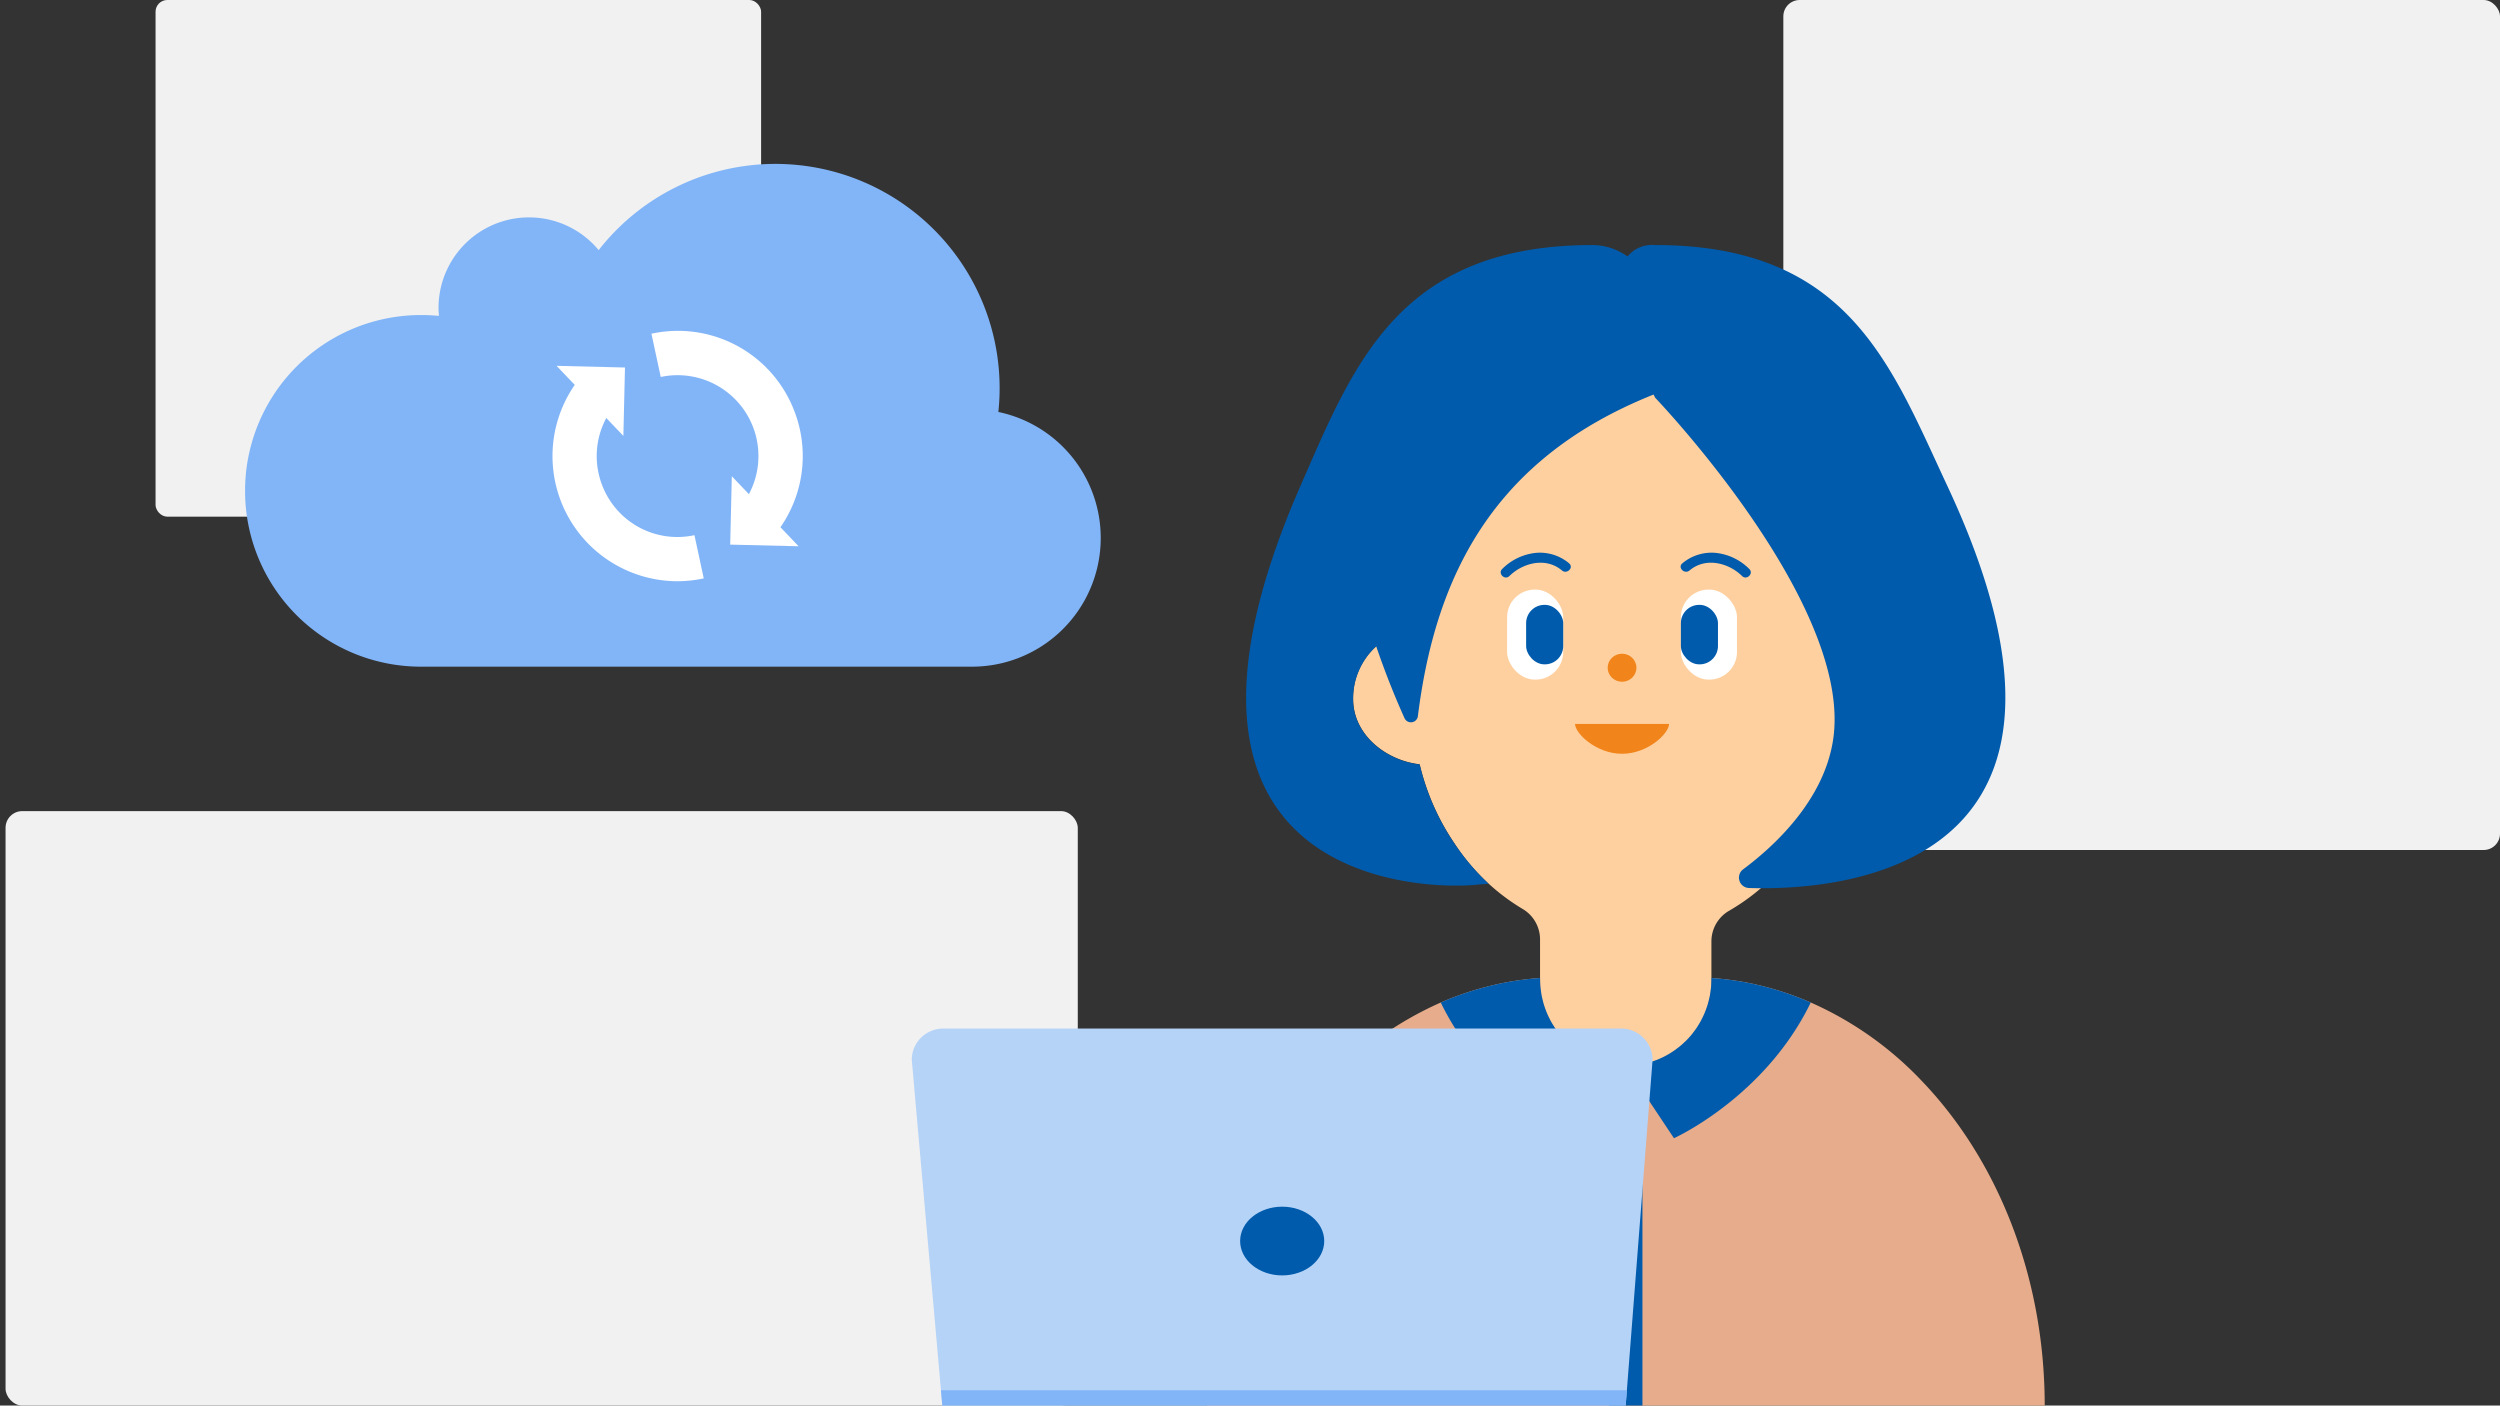 <svg id="ol" xmlns="http://www.w3.org/2000/svg" width="450" height="253" viewBox="0 0 450 253"><rect x="0" y="0" width="450" height="253" fill="#333333" stroke="none"/><defs><style>.cls-1{fill:#f1f1f1;}.cls-2{fill:#82b5f7;}.cls-3{fill:#fff;}.cls-4{fill:#ffd09f;}.cls-5{fill:#f1851b;}.cls-6{fill:#005bac;}.cls-7{fill:#e6ac8b;}.cls-8{fill:none;}.cls-9{fill:#ffd1c9;}.cls-10{fill:#b5d3f7;}</style></defs><rect class="cls-1" x="1" y="146" width="193" height="107" rx="3.01"/><rect class="cls-1" x="28" width="109" height="93" rx="2.109"/><rect class="cls-1" x="321" width="129" height="153" rx="2.942"/><path class="cls-2" d="M174.964,120a23.168,23.168,0,0,0,4.74-45.846A40.363,40.363,0,0,0,107.76,45.019a16.288,16.288,0,0,0-28.825,10.4c0,.487.03.967.073,1.443-1.011-.1-2.037-.151-3.073-.151a31.645,31.645,0,1,0,0,63.289Z"/><path class="cls-3" d="M108.413,87.4a14.5,14.5,0,0,1,.719-12.162l3.075,3.225.29-12.311-12.31-.3,3.267,3.426a22.524,22.524,0,0,0,18.437,35.343,22.789,22.789,0,0,0,4.785-.51L125,96.33A14.484,14.484,0,0,1,108.413,87.4Z"/><path class="cls-3" d="M142.939,73.879A22.416,22.416,0,0,0,117.26,60.068l1.673,7.787A14.551,14.551,0,0,1,134.8,88.946l-3.075-3.225-.29,12.311,12.31.294L140.481,94.9A22.439,22.439,0,0,0,142.939,73.879Z"/><path class="cls-4" d="M341.706,125.823a12.453,12.453,0,0,0-8.853-12.119V89.128a44.543,44.543,0,0,0-.545-6.911,43.058,43.058,0,0,0-6.929-17.578,38.76,38.76,0,0,0-64.92,0,43.058,43.058,0,0,0-6.929,17.578,44.543,44.543,0,0,0-.545,6.911v24.423a12.419,12.419,0,0,0-9.419,12.272c0,6.479,6,11.071,11.978,11.741a42.909,42.909,0,0,0,6.251,14.227A37.714,37.714,0,0,0,274,163.569a6.368,6.368,0,0,1,3.209,5.484v23.736a6.673,6.673,0,0,0,6.844,6.488h17.157a6.673,6.673,0,0,0,6.844-6.488V169.408a6.366,6.366,0,0,1,3.275-5.523,37.955,37.955,0,0,0,12.711-12.094,42.9,42.9,0,0,0,6.274-14.322C336.012,136.525,341.706,132.086,341.706,125.823Z"/><ellipse class="cls-5" cx="291.968" cy="120.193" rx="2.59" ry="2.524"/><path class="cls-5" d="M300.43,130.312c0,1.68-3.788,5.369-8.462,5.369s-8.462-3.689-8.462-5.369Z"/><path class="cls-6" d="M282.452,101.409a8.159,8.159,0,0,0-6.116-1.881,10.034,10.034,0,0,0-5.943,2.887c-.837.822.467,2.094,1.3,1.271,2.457-2.413,6.6-3.433,9.451-1.006.89.758,2.2-.508,1.3-1.271Z"/><rect class="cls-3" x="271.278" y="106.127" width="10.101" height="16.204" rx="4.985"/><rect class="cls-6" x="274.702" y="108.874" width="6.676" height="10.71" rx="3.295"/><path class="cls-6" d="M304.123,102.68c2.851-2.427,6.994-1.407,9.451,1.006.837.822,2.142-.449,1.3-1.271a10.034,10.034,0,0,0-5.943-2.887,8.158,8.158,0,0,0-6.116,1.881c-.9.763.413,2.03,1.3,1.271Z"/><rect class="cls-3" x="302.558" y="106.127" width="10.101" height="16.204" rx="4.985" transform="matrix(-1, 0, 0, -1, 615.216, 228.458)"/><rect class="cls-6" x="302.558" y="108.874" width="6.676" height="10.71" rx="3.295" transform="translate(611.792 228.458) rotate(-180)"/><path class="cls-6" d="M350.53,87.483C340.3,65.621,332.722,44.072,297.8,44.107a5.658,5.658,0,0,0-4.841,2.06,10.993,10.993,0,0,0-6.155-2.06c-34.919-.035-43.053,21.277-52.727,43.376-33.049,75.5,27.976,72.431,32.137,71.707,0,0,.632-.015,1.725-.114a42.4,42.4,0,0,1-6.148-7.246,42.914,42.914,0,0,1-6.252-14.226c-5.982-.671-11.977-5.262-11.977-11.742a12.8,12.8,0,0,1,4.16-9.52c1.819,5.359,3.731,9.912,5.1,12.948a1.263,1.263,0,0,0,2.394-.357c3.122-25.01,13.373-46.328,42.43-57.914.179.364.288.577.288.577s5.36,5.592,11.709,13.844c10.088,13.111,22.679,32.955,20.288,47.9-1.738,10.864-10.643,19.023-16.15,23.125a1.869,1.869,0,0,0,1.079,3.379c.673.021,1.4.033,2.161.036C336.113,159.947,381.285,153.241,350.53,87.483Z"/><path class="cls-7" d="M345.907,194.555A61.978,61.978,0,0,0,325.824,180.4l-.007,0a55.755,55.755,0,0,0-10.125-3.276,51.788,51.788,0,0,0-7.545-1.072l-.089,0v.2a15.424,15.424,0,1,1-30.845,0v-.2l-.09,0a52.279,52.279,0,0,0-8.737,1.364,56.319,56.319,0,0,0-8.932,2.986l-.007,0a61.978,61.978,0,0,0-20.083,14.156h0c-13.545,14.114-22.141,35.037-22.141,58.445H368.048C368.048,229.591,359.452,208.668,345.907,194.555Z"/><path class="cls-8" d="M283.784,189.007c-.184-.131-.361-.27-.539-.409C283.423,188.737,283.6,188.876,283.784,189.007Z"/><path class="cls-8" d="M299.653,190.124c-.19.1-.383.19-.576.281C299.27,190.314,299.463,190.222,299.653,190.124Z"/><path class="cls-8" d="M306.725,182.569c-.111.253-.232.5-.356.747C306.493,183.07,306.613,182.822,306.725,182.569Z"/><path class="cls-8" d="M306.09,183.856c-.136.245-.283.482-.431.718C305.807,184.337,305.954,184.1,306.09,183.856Z"/><path class="cls-8" d="M282.686,188.153c-.187-.16-.364-.331-.543-.5C282.322,187.822,282.5,187.993,282.686,188.153Z"/><path class="cls-8" d="M281.668,187.2q-.471-.481-.9-1Q281.2,186.724,281.668,187.2Z"/><path class="cls-8" d="M303.133,187.649c-.181.171-.36.343-.549.5C302.773,187.992,302.952,187.82,303.133,187.649Z"/><path class="cls-8" d="M286.193,190.4c-.193-.09-.385-.182-.573-.279C285.809,190.222,286,190.314,286.193,190.4Z"/><path class="cls-8" d="M298.369,190.718c-.193.078-.391.147-.588.218C297.978,190.865,298.176,190.8,298.369,190.718Z"/><polygon class="cls-8" points="295.639 191.543 295.639 191.543 295.639 191.543 295.639 191.543"/><path class="cls-8" d="M297.031,191.192c-.195.059-.4.1-.594.155C296.635,191.3,296.836,191.251,297.031,191.192Z"/><path class="cls-8" d="M288.829,191.346c-.2-.051-.395-.095-.588-.153C288.435,191.251,288.633,191.3,288.829,191.346Z"/><path class="cls-8" d="M287.489,190.935c-.2-.07-.394-.139-.587-.217C287.1,190.8,287.293,190.865,287.489,190.935Z"/><path class="cls-8" d="M305.348,185.068c-.174.256-.363.5-.551.745C304.985,185.569,305.174,185.324,305.348,185.068Z"/><path class="cls-8" d="M307.245,181.211c-.089.268-.184.532-.287.793C307.061,181.743,307.156,181.479,307.245,181.211Z"/><path class="cls-8" d="M284.956,189.759q-.282-.165-.556-.342C284.583,189.535,284.767,189.649,284.956,189.759Z"/><path class="cls-8" d="M308.058,176.242c0,.508-.028,1.01-.075,1.506C308.03,177.252,308.058,176.75,308.058,176.242Z"/><path class="cls-8" d="M277.5,179.214c-.061-.32-.106-.646-.147-.974C277.4,178.568,277.44,178.894,277.5,179.214Z"/><path class="cls-8" d="M277.844,180.636c-.081-.282-.152-.569-.218-.857C277.693,180.067,277.762,180.354,277.844,180.636Z"/><path class="cls-8" d="M277.288,177.747c-.047-.5-.075-1-.075-1.505C277.213,176.75,277.241,177.252,277.288,177.747Z"/><path class="cls-8" d="M304.5,186.2c-.285.348-.587.681-.9,1Q304.074,186.723,304.5,186.2Z"/><path class="cls-8" d="M307.918,178.236c-.042.329-.086.657-.148.98C307.832,178.893,307.876,178.565,307.918,178.236Z"/><path class="cls-8" d="M279.609,184.568c-.147-.234-.293-.469-.427-.711C279.316,184.1,279.462,184.334,279.609,184.568Z"/><path class="cls-8" d="M278.9,183.315c-.123-.246-.243-.493-.354-.745C278.658,182.823,278.778,183.069,278.9,183.315Z"/><path class="cls-8" d="M300.874,189.416c-.185.118-.371.234-.56.344C300.5,189.65,300.689,189.534,300.874,189.416Z"/><path class="cls-8" d="M307.645,179.777c-.066.289-.136.576-.218.859C307.509,180.353,307.579,180.066,307.645,179.777Z"/><path class="cls-8" d="M302.029,188.6c-.179.14-.358.28-.543.411C301.671,188.876,301.85,188.736,302.029,188.6Z"/><path class="cls-8" d="M278.313,182c-.1-.26-.2-.524-.287-.792C278.115,181.479,278.21,181.743,278.313,182Z"/><path class="cls-8" d="M280.466,185.8c-.185-.241-.371-.481-.542-.732C280.1,185.321,280.281,185.561,280.466,185.8Z"/><path class="cls-6" d="M325.824,180.4l-.007,0a55.833,55.833,0,0,0-10.125-3.276,51.788,51.788,0,0,0-7.545-1.072l-.089,0v.2c0,.508-.028,1.01-.075,1.506-.016.165-.044.325-.065.488-.042.329-.086.657-.148.98-.036.189-.082.374-.125.561-.066.289-.136.576-.218.859-.056.194-.118.384-.182.575-.089.268-.184.532-.287.793-.075.19-.151.379-.233.565-.112.253-.232.5-.356.747-.091.181-.181.363-.279.54-.136.245-.283.481-.431.718-.1.165-.2.333-.311.494-.174.256-.363.5-.551.745-.1.129-.19.264-.293.389q-.429.522-.9,1c-.151.154-.313.3-.47.444-.181.171-.36.343-.549.5s-.368.3-.555.442-.358.28-.543.411-.406.276-.612.409c-.185.118-.371.234-.56.344-.218.127-.437.248-.661.364-.19.1-.383.19-.576.281-.234.109-.468.216-.708.313-.193.078-.391.147-.588.218-.249.089-.5.18-.75.256-.195.059-.4.1-.594.155-.265.068-.528.142-.8.2h0a14.944,14.944,0,0,1-6.81-.2c-.2-.051-.394-.095-.588-.153-.255-.077-.5-.168-.752-.258-.2-.07-.394-.139-.587-.217-.24-.1-.475-.2-.709-.314-.193-.09-.384-.182-.573-.279q-.338-.175-.664-.366c-.189-.11-.373-.224-.556-.342-.208-.133-.415-.267-.616-.41-.184-.131-.361-.27-.539-.409s-.378-.29-.559-.445-.364-.331-.543-.5c-.159-.15-.323-.294-.475-.45q-.471-.48-.9-1c-.106-.129-.2-.268-.3-.4-.185-.241-.37-.481-.542-.732-.111-.164-.21-.334-.315-.5-.147-.234-.293-.469-.427-.711-.1-.178-.189-.36-.281-.542-.123-.246-.243-.492-.354-.745-.082-.187-.159-.376-.234-.567-.1-.26-.2-.524-.287-.792-.063-.191-.126-.381-.182-.575-.082-.282-.151-.569-.218-.857-.043-.188-.089-.374-.125-.565-.061-.32-.106-.646-.147-.974-.021-.164-.05-.326-.066-.493-.047-.5-.075-1-.075-1.505v-.2l-.09,0a52.279,52.279,0,0,0-8.737,1.364,56.319,56.319,0,0,0-8.932,2.986l-.007,0c-.038.017-.076.037-.114.053,8.286,17.074,24.626,24.425,24.626,24.425l5.673-8.522V253h6.007V196.355l5.673,8.522s16.34-7.351,24.626-24.425C325.9,180.436,325.862,180.416,325.824,180.4Z"/><path class="cls-9" d="M302.584,188.154c-.18.154-.368.3-.555.442C302.216,188.451,302.4,188.308,302.584,188.154Z"/><path class="cls-9" d="M303.6,187.205c-.151.154-.313.3-.47.444C303.29,187.5,303.452,187.359,303.6,187.205Z"/><path class="cls-9" d="M307.77,179.216c-.036.189-.082.374-.125.561C307.688,179.59,307.734,179.405,307.77,179.216Z"/><path class="cls-9" d="M306.958,182c-.075.19-.151.379-.233.565C306.807,182.383,306.883,182.194,306.958,182Z"/><path class="cls-9" d="M307.427,180.636c-.056.194-.119.384-.182.575C307.309,181.02,307.371,180.83,307.427,180.636Z"/><path class="cls-9" d="M307.983,177.748c-.016.165-.044.325-.065.488C307.939,178.073,307.967,177.913,307.983,177.748Z"/><path class="cls-9" d="M306.369,183.316c-.091.181-.181.363-.279.54C306.188,183.679,306.278,183.5,306.369,183.316Z"/><path class="cls-9" d="M305.659,184.574c-.1.165-.2.333-.311.494C305.457,184.907,305.555,184.739,305.659,184.574Z"/><path class="cls-9" d="M304.8,185.813c-.1.129-.19.264-.293.389C304.607,186.077,304.7,185.942,304.8,185.813Z"/><path class="cls-9" d="M279.182,183.857c-.1-.178-.189-.361-.281-.542C278.993,183.5,279.083,183.679,279.182,183.857Z"/><path class="cls-9" d="M280.768,186.2c-.106-.129-.2-.268-.3-.4C280.568,185.935,280.662,186.074,280.768,186.2Z"/><path class="cls-9" d="M279.924,185.07c-.111-.163-.21-.334-.315-.5C279.714,184.736,279.813,184.906,279.924,185.07Z"/><path class="cls-9" d="M282.143,187.654c-.159-.15-.323-.294-.475-.45C281.82,187.36,281.984,187.5,282.143,187.654Z"/><path class="cls-9" d="M277.354,178.24c-.021-.164-.05-.326-.066-.493C277.3,177.914,277.333,178.076,277.354,178.24Z"/><path class="cls-9" d="M283.245,188.6c-.188-.146-.378-.29-.559-.445C282.867,188.308,283.056,188.452,283.245,188.6Z"/><path class="cls-9" d="M277.626,179.779c-.043-.188-.089-.374-.125-.565C277.537,179.405,277.583,179.591,277.626,179.779Z"/><path class="cls-9" d="M278.547,182.57c-.082-.187-.159-.376-.234-.567C278.388,182.194,278.465,182.383,278.547,182.57Z"/><path class="cls-9" d="M278.026,181.211c-.063-.19-.126-.382-.182-.575C277.9,180.83,277.963,181.02,278.026,181.211Z"/><path class="cls-9" d="M301.486,189.007c-.2.142-.406.276-.612.409C301.08,189.283,301.286,189.15,301.486,189.007Z"/><path class="cls-9" d="M297.781,190.936c-.249.089-.5.18-.75.256C297.285,191.116,297.532,191.025,297.781,190.936Z"/><path class="cls-9" d="M299.077,190.405c-.234.109-.468.216-.708.313C298.609,190.621,298.843,190.514,299.077,190.405Z"/><path class="cls-9" d="M284.4,189.417c-.208-.133-.415-.268-.616-.41C283.985,189.15,284.192,189.284,284.4,189.417Z"/><path class="cls-9" d="M296.437,191.347c-.265.068-.528.142-.8.2C295.909,191.489,296.172,191.415,296.437,191.347Z"/><path class="cls-9" d="M300.314,189.76c-.217.127-.438.248-.661.364C299.877,190.008,300.1,189.887,300.314,189.76Z"/><path class="cls-9" d="M285.62,190.125q-.338-.175-.664-.366Q285.283,189.95,285.62,190.125Z"/><path class="cls-9" d="M286.9,190.718c-.24-.1-.475-.2-.709-.314C286.427,190.513,286.662,190.62,286.9,190.718Z"/><path class="cls-9" d="M288.241,191.193c-.254-.077-.5-.168-.752-.258C287.739,191.025,287.986,191.116,288.241,191.193Z"/><path class="cls-10" d="M292.623,253H169.616l-5.5-62.274a5.66,5.66,0,0,1,5.733-5.585H291.734a5.66,5.66,0,0,1,5.733,5.585Z"/><ellipse class="cls-6" cx="230.793" cy="223.388" rx="7.57" ry="6.186"/><polygon class="cls-2" points="292.623 253 169.616 253 169.373 250.249 292.837 250.249 292.623 253"/></svg>